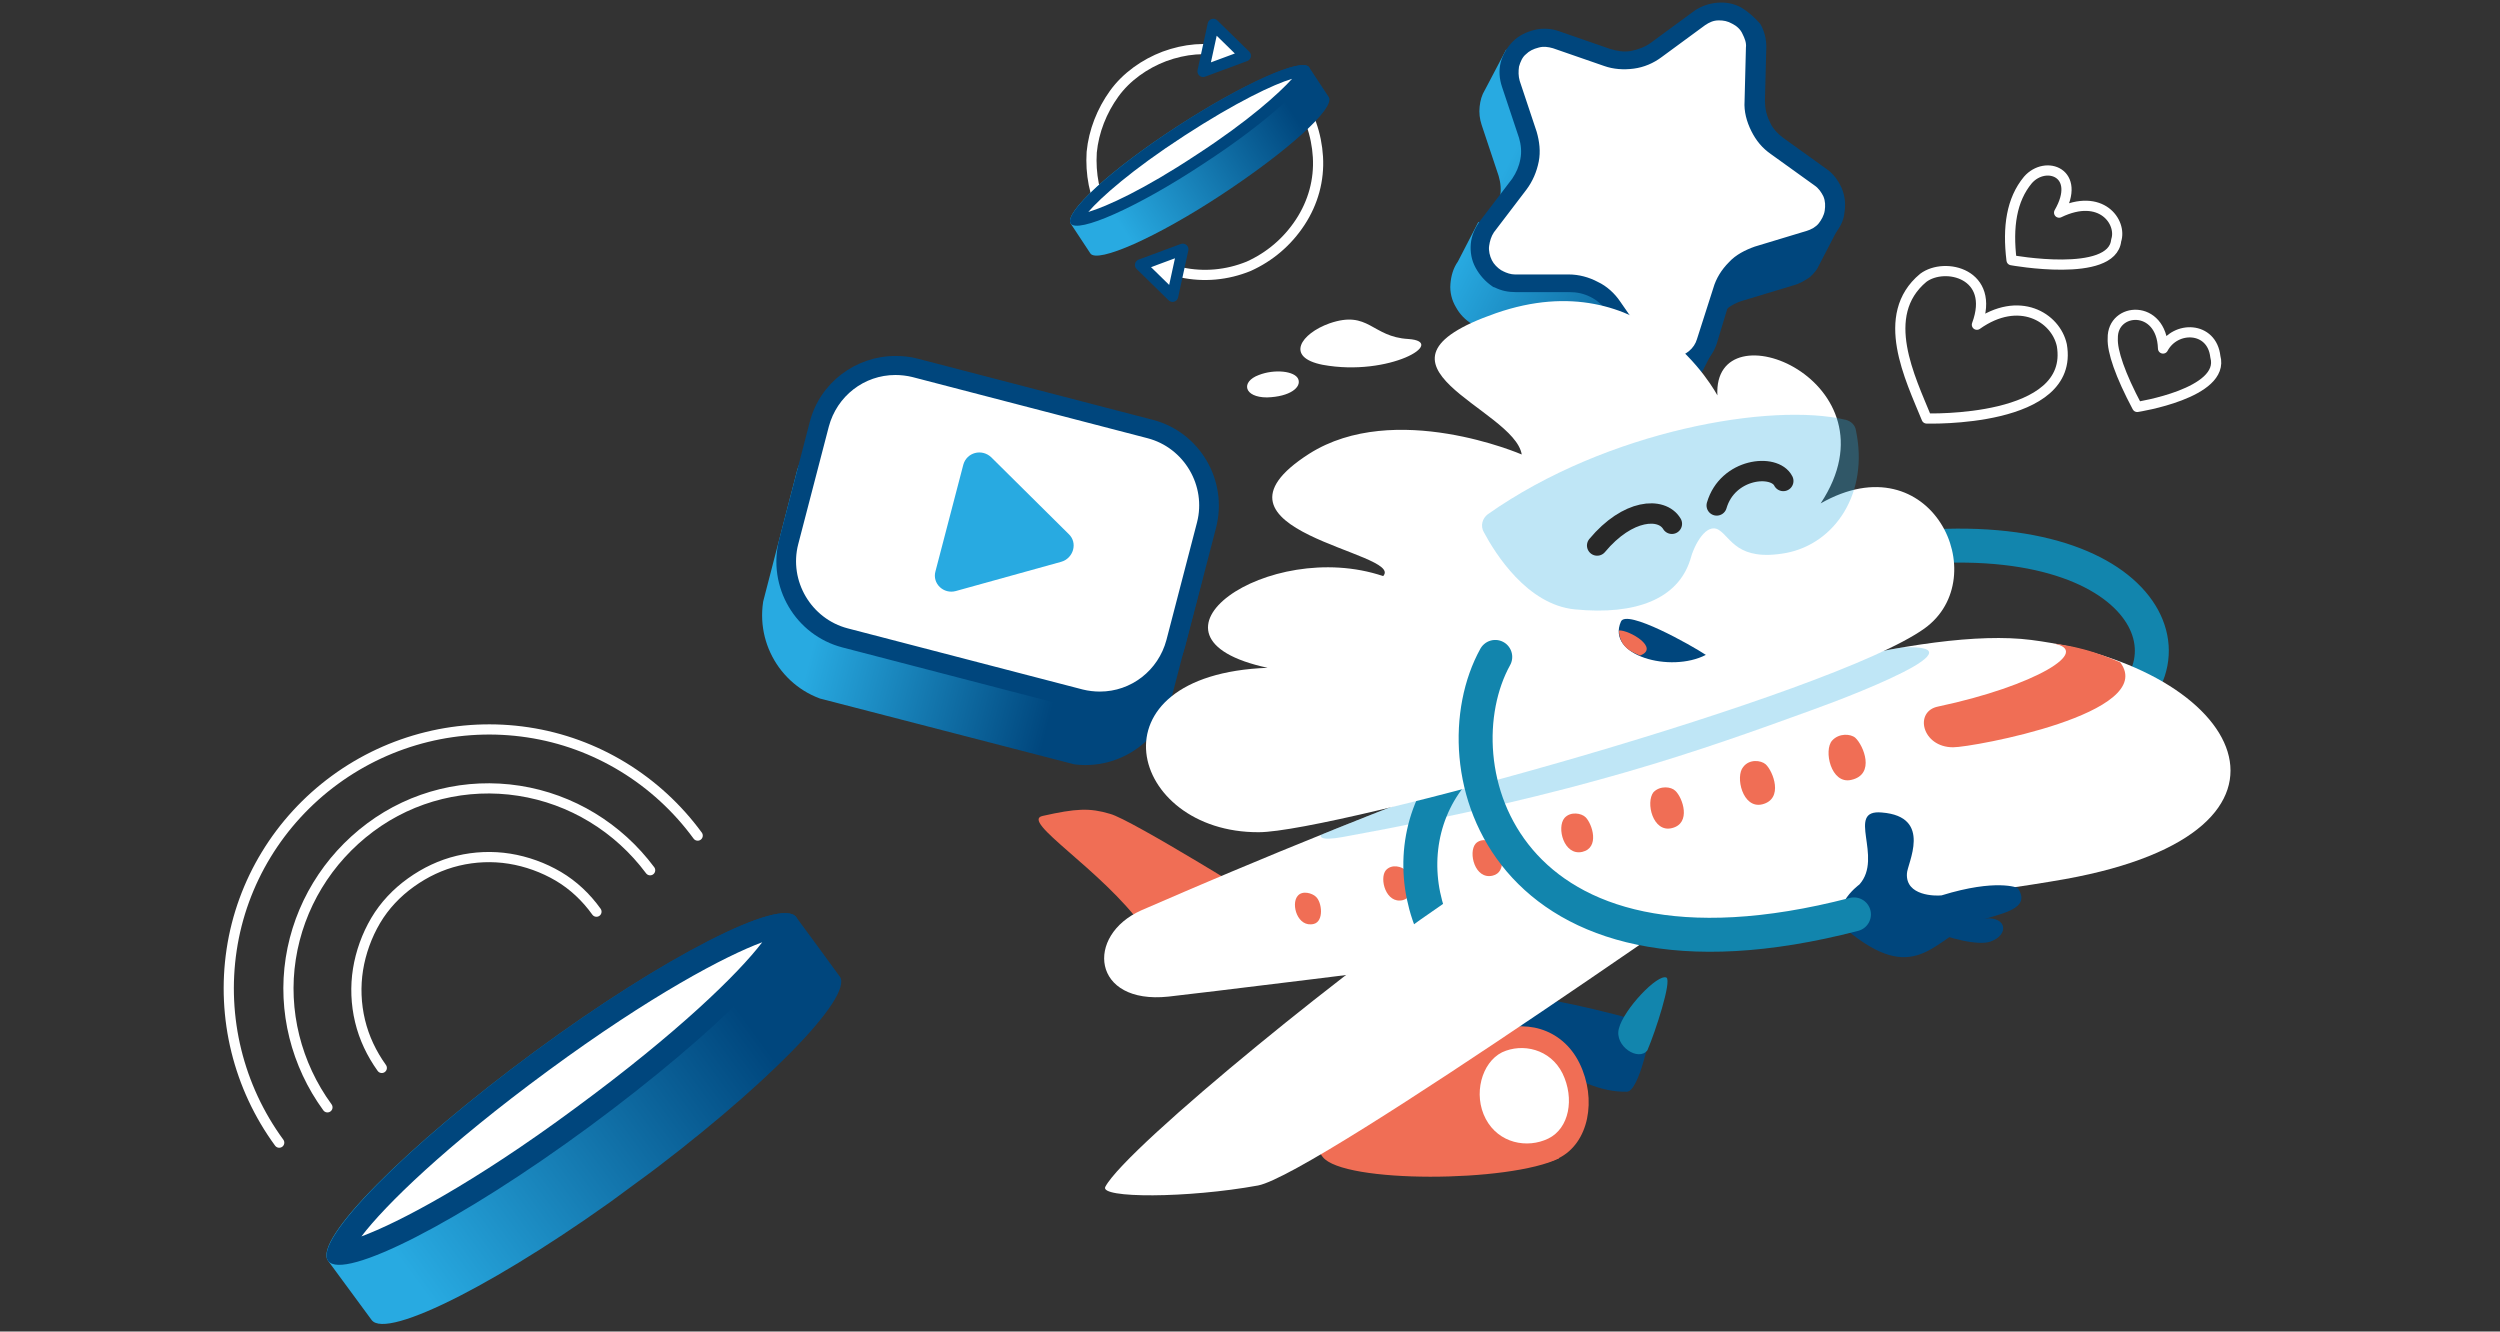 <?xml version="1.0" encoding="utf-8"?>
<!-- Generator: Adobe Illustrator 27.0.0, SVG Export Plug-In . SVG Version: 6.00 Build 0)  -->
<svg version="1.1" id="Layer_1" xmlns="http://www.w3.org/2000/svg" xmlns:xlink="http://www.w3.org/1999/xlink" x="0px" y="0px"
	 viewBox="0 0 368 196" style="enable-background:new 0 0 368 196;" xml:space="preserve">
<rect x="0" y="0" width="368" height="196" fill="#333333" stroke="none"/>
<style type="text/css">
	
		.st0{clip-path:url(#SVGID_00000099638656242522794700000006349463303238260113_);fill:url(#SVGID_00000163785663174163891210000017445145536604647595_);}
	.st1{fill:#FFFFFF;}
	.st2{fill:#00467D;}
	
		.st3{clip-path:url(#SVGID_00000136412847176350035990000009439154260426948495_);fill:url(#SVGID_00000078753593543800105880000002455666697561538983_);}
	.st4{fill:#28AAE1;}
	.st5{fill:none;stroke:#FFFFFF;stroke-width:1.5;stroke-linecap:round;stroke-linejoin:round;}
	.st6{fill:#FFFFFF;stroke:#00467D;stroke-width:1.677;stroke-linejoin:round;}
	.st7{fill:url(#SVGID_00000127741698776251041080000000702014971292495284_);}
	.st8{fill:none;stroke:#1285AD;stroke-width:5;stroke-linecap:round;stroke-linejoin:round;stroke-miterlimit:10;}
	.st9{fill:#F06E55;}
	
		.st10{opacity:0.3;clip-path:url(#SVGID_00000047738183937061582110000000128858997587740308_);fill:#28AAE1;enable-background:new    ;}
	.st11{fill:#1285AD;}
	.st12{opacity:0.3;fill:#28AAE1;enable-background:new    ;}
	.st13{fill:none;stroke:#282828;stroke-width:3;stroke-linecap:round;stroke-linejoin:round;stroke-miterlimit:10;}
	.st14{fill:none;stroke:#FFFFFF;stroke-width:1.5;stroke-linecap:round;stroke-linejoin:round;stroke-miterlimit:10;}
	
		.st15{clip-path:url(#SVGID_00000066511295023582844340000002842972531874850453_);fill:url(#SVGID_00000153671093932540600950000018207977572785691797_);}
	.st16{fill:none;stroke:#FFFFFF;stroke-width:1.5;stroke-linecap:round;stroke-miterlimit:10;}
</style>
<g>
	<g>
		<g>
			<g id="ic_x5F_entertainment_00000028287019059159659410000007479297005808254607_">
				<g>
					<g>
						<g>
							<g>
								<g>
									<g>
										<defs>
											<path id="SVGID_1_" d="M249.7,6.1c-1.2,0.1-2.4,0.5-3.4,1.2l-6.4,4.7c-0.8,0.6-1.9,1-2.9,1.2c-1.1,0.2-2.1,0.1-3.1-0.3
												l-4.6-1.6l-7.6-4l-3.1,5.9c-0.5,0.8-0.7,1.6-0.8,2.5s0,1.8,0.3,2.7l2.5,7.5c0.3,1,0.4,2.1,0.2,3.1
												c-0.2,1.1-0.6,2-1.2,2.9l-0.8,1.1l-1.2-0.3l-3,5.8c-0.7,1-1,2.1-1.1,3.3s0.2,2.4,0.8,3.4c0.6,1.1,1.4,1.9,2.4,2.5
												s2.2,0.9,3.4,0.9h7.9c1.1,0,2.1,0.2,3.1,0.7s1.8,1.2,2.4,2.1l4.5,6.5c0.6,0.9,1.5,1.6,2.5,2.1s2.1,0.7,3.3,0.6
												c1.1-0.1,2.2-0.4,3.2-1s1.7-1.5,2.3-2.4l2.9-5.7l-0.8-0.7l0.7-2.2c0.3-1,0.9-1.9,1.6-2.7c0.7-0.7,1.7-1.3,2.7-1.6L264,42
												c0.8-0.2,1.7-0.7,2.4-1.2c0.7-0.6,1.2-1.3,1.6-2.1l3.1-5.9l-7.6-4l-4-2.9c-0.8-0.6-1.6-1.4-2-2.4c-0.5-1-0.7-2-0.7-3.1
												l0.2-7.9c0-1.2-0.3-2.4-0.9-3.4c-0.6-1.1-1.5-1.9-2.6-2.5C252.1,6.3,250.9,6.1,249.7,6.1"/>
										</defs>
										<clipPath id="SVGID_00000106830750069734131910000007840134050853739685_">
											<use xlink:href="#SVGID_1_"  style="overflow:visible;"/>
										</clipPath>
										
											<linearGradient id="SVGID_00000173869022244196565600000005414275605876372404_" gradientUnits="userSpaceOnUse" x1="-1520.229" y1="1033.633" x2="-1519.552" y2="1033.633" gradientTransform="matrix(72.741 37.878 37.878 -72.741 71647.312 132788.016)">
											<stop  offset="0" style="stop-color:#28AAE1"/>
											<stop  offset="0.167" style="stop-color:#28AAE1"/>
											<stop  offset="0.851" style="stop-color:#00467D"/>
											<stop  offset="1" style="stop-color:#00467D"/>
										</linearGradient>
										
											<polygon style="clip-path:url(#SVGID_00000106830750069734131910000007840134050853739685_);fill:url(#SVGID_00000173869022244196565600000005414275605876372404_);" points="
											203.9,41.4 253.2,67.1 277.8,19.7 228.6,-6 										"/>
									</g>
								</g>
							</g>
						</g>
					</g>
					<g>
						<g>
							<g>
								<path class="st1" d="M243.8,53.3c-0.7-0.4-1.4-1-1.9-1.6l-4.5-6.5c-0.7-1-1.7-1.9-2.8-2.5s-2.4-0.9-3.7-0.9H223
									c-0.8,0-1.7-0.2-2.4-0.6c-0.1-0.1-0.2-0.1-0.3-0.2c-0.8-0.5-1.5-1.2-1.9-2.1c-0.5-0.8-0.6-1.8-0.5-2.8s0.5-1.9,1-2.7
									l4.8-6.3c0.8-1,1.3-2.2,1.5-3.5c0.2-1.2,0.1-2.5-0.3-3.8l-2.5-7.5c-0.3-0.9-0.3-1.9-0.1-2.8c0.2-1,0.7-1.8,1.4-2.5
									s1.6-1.1,2.5-1.4c1-0.2,1.9-0.2,2.8,0.2l7.5,2.6c1.2,0.4,2.5,0.6,3.8,0.3c1.2-0.2,2.5-0.7,3.5-1.4l6.4-4.7
									c0.8-0.6,1.7-0.9,2.7-1s1.9,0.1,2.8,0.6s1.6,1.1,2.1,2c0.5,0.8,0.7,1.8,0.7,2.8l-0.2,7.9c0,1.3,0.3,2.5,0.8,3.7
									c0.6,1.1,1.4,2.1,2.4,2.9l6.4,4.6c0.8,0.6,1.4,1.4,1.8,2.3s0.5,1.9,0.3,2.8c-0.2,1-0.6,1.9-1.2,2.6s-1.5,1.2-2.4,1.5
									l-7.6,2.3c-1.2,0.4-2.4,1-3.3,1.9c-0.9,0.9-1.6,2-2,3.2l-2.4,7.6c-0.3,0.9-0.8,1.8-1.6,2.4c-0.7,0.6-1.6,1-2.6,1.2
									s-1.9,0-2.8-0.4C244,53.4,243.9,53.3,243.8,53.3"/>
							</g>
							<g>
								<path class="st2" d="M255,3.5c0.6,0.3,1.2,0.8,1.5,1.5c0.3,0.6,0.6,1.3,0.5,2l-0.2,7.9c-0.1,1.5,0.3,3,1,4.4
									s1.6,2.5,2.9,3.4l6.4,4.6c0.6,0.4,1,1,1.3,1.6c0.3,0.7,0.3,1.4,0.2,2.1c-0.1,0.7-0.5,1.4-0.9,1.9s-1.1,0.9-1.8,1.1l-7.6,2.3
									c-1.4,0.5-2.8,1.2-3.8,2.3c-1.1,1.1-1.9,2.4-2.3,3.8l-2.4,7.5c-0.2,0.7-0.6,1.3-1.2,1.8c-0.6,0.5-1.2,0.7-1.9,0.8
									s-1.4,0-2.1-0.3c-0.1-0.1-0.2-0.1-0.2-0.1c-0.6-0.3-1-0.7-1.4-1.2l-4.5-6.5c-0.8-1.2-2-2.3-3.3-2.9
									c-1.3-0.7-2.8-1.1-4.3-1.1H223c-0.6,0-1.2-0.2-1.8-0.5c-0.1-0.1-0.2-0.1-0.2-0.1c-0.6-0.4-1.1-0.9-1.4-1.5s-0.5-1.4-0.4-2.1
									c0.1-0.7,0.3-1.4,0.7-2l4.8-6.3c0.9-1.2,1.5-2.6,1.8-4.1s0.1-3-0.3-4.4l-2.5-7.5c-0.2-0.7-0.2-1.4-0.1-2.1
									c0.2-0.7,0.5-1.4,1-1.8c0.5-0.5,1.1-0.8,1.9-1c0.7-0.2,1.4-0.1,2.1,0.1l7.5,2.6c1.4,0.5,2.9,0.6,4.4,0.4
									c1.5-0.2,2.9-0.8,4.1-1.7l6.4-4.7c0.6-0.4,1.2-0.7,2-0.7C253.7,3,254.3,3.1,255,3.5L255,3.5z M256.3,1.1
									c-1.1-0.6-2.3-0.8-3.5-0.7s-2.4,0.5-3.4,1.2L243,6.3c-0.8,0.6-1.9,1-2.9,1.2c-1.1,0.2-2.1,0-3.1-0.3l-7.5-2.6
									c-1.1-0.4-2.4-0.5-3.6-0.2c-1.2,0.3-2.3,0.8-3.2,1.7c-0.8,0.8-1.5,1.9-1.8,3.1s-0.2,2.4,0.2,3.6l2.5,7.5
									c0.3,1,0.4,2.1,0.2,3.1c-0.2,1.1-0.6,2-1.2,2.9l-4.8,6.3c-0.7,1-1.2,2.1-1.3,3.3s0.1,2.4,0.7,3.5c0.6,1.1,1.4,2,2.4,2.7
									c0.1,0.1,0.3,0.2,0.4,0.2c1,0.5,2,0.7,3.1,0.7h7.9c1.1,0,2.1,0.2,3.1,0.7s1.8,1.2,2.4,2.1l4.5,6.5c0.6,0.9,1.4,1.6,2.4,2.1
									c0.1,0.1,0.3,0.1,0.4,0.2c1.1,0.5,2.4,0.7,3.6,0.5c1.2-0.2,2.3-0.7,3.3-1.5c0.9-0.8,1.6-1.8,2-3L255,43
									c0.3-1,0.9-1.9,1.6-2.7c0.7-0.7,1.7-1.3,2.7-1.6l7.6-2.3c1.2-0.3,2.2-1,3.1-1.9c0.8-0.9,1.4-2,1.5-3.2
									c0.2-1.2,0.1-2.4-0.4-3.6c-0.5-1.1-1.2-2.1-2.2-2.8l-6.4-4.6c-0.8-0.6-1.6-1.4-2-2.4c-0.5-1-0.7-2-0.7-3.1l0.2-7.9
									c0-1.2-0.3-2.4-0.9-3.4C258.2,2.5,257.3,1.7,256.3,1.1L256.3,1.1z"/>
							</g>
						</g>
					</g>
				</g>
			</g>
			<g>
				<g>
					<g>
						<g>
							<g>
								<g>
									<defs>
										<path id="SVGID_00000049921836964039032030000002901415806172862622_" d="M133,60.7c-7-1.8-14.1,2.4-15.9,9.3l-4.5,17.3
											c-1.8,7,2.4,14.1,9.3,15.9l34.6,9c7,1.8,14.1-2.4,15.9-9.3l4.5-17.3c1.8-7-2.4-14.1-9.3-15.9L133,60.7z"/>
									</defs>
									<clipPath id="SVGID_00000015334755307579331020000015063028077980188591_">
										<use xlink:href="#SVGID_00000049921836964039032030000002901415806172862622_"  style="overflow:visible;"/>
									</clipPath>
									
										<linearGradient id="SVGID_00000066482561976567053160000007178648197817808784_" gradientUnits="userSpaceOnUse" x1="-1511.448" y1="-70.018" x2="-1510.633" y2="-70.018" gradientTransform="matrix(73.569 19.069 19.069 -73.569 112645.492 23749.447)">
										<stop  offset="0" style="stop-color:#28AAE1"/>
										<stop  offset="0.14" style="stop-color:#28AAE1"/>
										<stop  offset="0.73" style="stop-color:#00467D"/>
										<stop  offset="1" style="stop-color:#00467D"/>
									</linearGradient>
									
										<polygon style="clip-path:url(#SVGID_00000015334755307579331020000015063028077980188591_);fill:url(#SVGID_00000066482561976567053160000007178648197817808784_);" points="
										109.4,99.9 169.3,115.4 180.2,72.9 120.4,57.4 									"/>
								</g>
							</g>
						</g>
					</g>
					<g>
						<g>
							<path class="st1" d="M162,103.3c-1,0-2-0.1-2.9-0.4l-34.6-9c-3-0.8-5.5-2.7-7.1-5.4c-1.5-2.7-2-5.8-1.2-8.8l4.5-17.3
								c1.3-5.1,5.9-8.7,11.2-8.7c1,0,2,0.1,2.9,0.4l34.6,9c6.2,1.6,9.9,7.9,8.3,14.1l-4.5,17.3C171.9,99.7,167.2,103.3,162,103.3
								L162,103.3z"/>
						</g>
						<g>
							<path class="st2" d="M131.8,55.2c0.8,0,1.7,0.1,2.5,0.3l34.6,9c5.4,1.4,8.7,7,7.3,12.4l-4.5,17.3c-1.2,4.5-5.2,7.6-9.8,7.6
								c-0.8,0-1.7-0.1-2.5-0.3l-34.6-9c-5.4-1.4-8.7-7-7.3-12.4l4.5-17.3C123.2,58.3,127.2,55.2,131.8,55.2 M131.8,52.4
								c-5.8,0-11.1,3.9-12.6,9.7l-4.5,17.3c-1.8,7,2.4,14.1,9.3,15.9l34.6,9c1.1,0.3,2.2,0.4,3.3,0.4c5.8,0,11.1-3.9,12.6-9.7
								l4.5-17.3c1.8-7-2.4-14.1-9.3-15.9l-34.6-9C134,52.5,132.9,52.4,131.8,52.4L131.8,52.4z"/>
						</g>
					</g>
					<path class="st4" d="M157.3,78.6c1.4,1.3,0.7,3.6-1.1,4.1L140.7,87c-1.8,0.5-3.5-1.1-3-2.9l4.1-15.7c0.5-1.8,2.7-2.4,4.1-1.1
						L157.3,78.6z"/>
				</g>
			</g>
			<g id="ic_x5F_data_x5F_sync_00000079467058088159708130000007278488675241723023_">
				<path class="st5" d="M162.5,31.5c-1.4-2.8-2-5.9-1.8-9.1c0.3-3.1,1.5-6.1,3.3-8.6s4.5-4.4,7.4-5.5c3-1.1,6.1-1.4,9.2-0.7"/>
				<path class="st6" d="M178.6,3.6l4.7,4.6l-6.2,2.3L178.6,3.6z"/>
				<path class="st5" d="M190.6,13.8c2.1,2.7,3.2,6,3.4,9.3c0.2,3.4-0.7,6.7-2.6,9.6s-4.5,5.1-7.6,6.5c-3.2,1.3-6.6,1.6-9.9,0.9"/>
				<path class="st6" d="M172.6,43.6l-4.7-4.6l6.2-2.3L172.6,43.6z"/>
				<g>
					<g>
						
							<linearGradient id="SVGID_00000055673437288127363170000010513652544834297222_" gradientUnits="userSpaceOnUse" x1="-1460.994" y1="14570.584" x2="-1419.087" y2="14570.584" gradientTransform="matrix(0.837 -0.547 0.547 0.837 -6587.9 -12962.599)">
							<stop  offset="9.681910e-02" style="stop-color:#28AAE1"/>
							<stop  offset="0.822" style="stop-color:#00467D"/>
						</linearGradient>
						<path style="fill:url(#SVGID_00000055673437288127363170000010513652544834297222_);" d="M173.3,18.6
							c-9.7,6.3-16.7,12.7-15.7,14.3l2.9,4.4c1,1.5,9.7-2.3,19.4-8.7s16.7-12.7,15.7-14.3l-2.9-4.4C191.7,8.4,183,12.3,173.3,18.6z"
							/>
						<g>
							<path class="st1" d="M176.5,23.5c-9.7,6.3-16.7,9.1-18.2,8.9c0.3-1.5,5.7-6.7,15.4-13.1s16.7-9.1,18.2-8.9
								C191.7,11.9,186.2,17.1,176.5,23.5z"/>
							<path class="st2" d="M174.3,20c7.7-5,13.2-7.6,15.9-8.4c-1.9,2.1-6.4,6.2-14.1,11.2c-7.7,5.1-13.2,7.6-15.9,8.4
								C162,29.1,166.6,25,174.3,20 M173.3,18.6c-9.7,6.3-16.7,12.7-15.7,14.3c1,1.5,9.7-2.3,19.4-8.7c9.7-6.3,16.7-12.7,15.7-14.3
								C191.7,8.4,183,12.3,173.3,18.6L173.3,18.6z"/>
						</g>
					</g>
				</g>
			</g>
			<path class="st8" d="M269,82.6c41.8-9.1,55.8,11.2,43.4,21.6"/>
			<path class="st9" d="M168.3,136.5c-6.1-8.5-18.3-15.7-14.8-16.4c4.9-1.1,6.9-1.2,9.9-0.3c3.1,0.8,23.8,13.7,23.8,13.7
				L168.3,136.5z"/>
			<path class="st2" d="M305.1,100c-2.4,1.5-1.8,3.6-0.9,4.1c1.9,1,3.2-1.4,4.5-0.6c-2.9,3.2-0.5,5.3,0.7,5.3c1.3,0,4.4-2.5,4.4-2.5
				c2.6,0.4-1.8,2-1.3,4.4c0.2,0.9,4.7,3.2,7.1-4.1C321.5,101.6,311.7,96,305.1,100z"/>
			<path class="st1" d="M299,94.2c31.1,4,44.3,28.1,5,35.2c-21.2,3.8-123.8,16.4-132,17.3c-11.3,1.2-12.3-9-4-12.7
				C178.2,129.6,267.7,90.2,299,94.2z"/>
			<g>
				<g>
					<g>
						<g>
							<defs>
								<path id="SVGID_00000102519393630131842850000003463851704895963319_" d="M299,94.2c31.1,4,44.3,28.1,5,35.2
									c-21.2,3.8-123.8,16.4-132,17.3c-11.3,1.2-12.3-9-4-12.7C178.2,129.6,267.7,90.2,299,94.2z"/>
							</defs>
							<clipPath id="SVGID_00000026875150197187453580000004799394885409220259_">
								<use xlink:href="#SVGID_00000102519393630131842850000003463851704895963319_"  style="overflow:visible;"/>
							</clipPath>
							
								<path style="opacity:0.3;clip-path:url(#SVGID_00000026875150197187453580000004799394885409220259_);fill:#28AAE1;enable-background:new    ;" d="
								M275.4,95.7c20.3-2.4-0.8,6-8.9,8.9c-16,5.8-33.6,12.2-68.8,18.6c-14.1,2.6,20.5-15.3,33.6-18.2
								C244.4,102.2,275.4,95.7,275.4,95.7z"/>
						</g>
					</g>
				</g>
			</g>
			<g>
				<path class="st9" d="M273.1,108.6c1.2,1.1,3,5.4-0.6,6.2c-3,0.7-4.1-4.4-2.8-5.8C270.7,107.9,272.4,108,273.1,108.6z"/>
				<path class="st9" d="M259.9,112.5c1.1,1,2.7,5.1-0.5,5.9c-2.9,0.7-4-4.1-2.8-5.5C257.5,111.7,259.2,111.9,259.9,112.5z"/>
				<path class="st9" d="M246.6,116.4c1.1,1,2.4,4.8-0.5,5.5c-2.8,0.7-3.9-3.8-2.7-5.3C244.4,115.6,246,115.8,246.6,116.4z"/>
				<path class="st9" d="M233.4,120.3c1,1,2.1,4.5-0.5,5.1c-2.7,0.6-3.8-3.6-2.6-5C231.2,119.4,232.8,119.7,233.4,120.3z"/>
				<path class="st9" d="M220.1,124.2c1,0.9,1.8,4.2-0.4,4.7c-2.6,0.6-3.6-3.4-2.5-4.7C218,123.3,219.6,123.7,220.1,124.2z"/>
				<path class="st9" d="M206.9,128.1c1,0.9,1.5,3.9-0.4,4.4c-2.5,0.6-3.5-3.2-2.5-4.4C204.9,127.1,206.4,127.6,206.9,128.1z"/>
				<path class="st9" d="M193.7,132c0.9,0.8,1.2,3.6-0.3,4c-2.4,0.6-3.4-2.9-2.4-4.1C191.7,131,193.2,131.5,193.7,132z"/>
			</g>
			<path class="st9" d="M302.1,94.7c6.2,1-2.6,6.3-16.8,9.3c-3.6,0.7-2.4,6,2.2,6c2.9,0,30.2-5,24.6-12.5
				C308.2,95.8,305.3,95.1,302.1,94.7z"/>
			<g>
				<path class="st8" d="M214.5,113.1c-10.9,11.9-4.9,33.1,13.7,37"/>
				<path class="st2" d="M239.5,160.7c-8,0.2-15.7-8-15.6-9.2c0.1-1.2,0.7-4.4,2-4.6c1.2-0.2,16.7,3.3,17,4.2
					C243.1,151.9,241.3,160.6,239.5,160.7z"/>
				<path class="st11" d="M238.3,151.4c0.7-2.8,5.7-8.1,7-7.5c0.8,0.5-1.6,7.9-2.8,10.7C241.2,156.3,237.6,154,238.3,151.4z"/>
				<path class="st1" d="M186.6,98.3c-21-4.5,0.1-19.2,17-13.5c3.3-3.5-28.7-6.6-10.9-18c12.6-8,31.3,0.1,31.3,0.1
					c-1.1-6.8-25.6-13.2-3.8-20.8c22.2-7.7,32.6,12.1,32.6,12.1c-0.7-13.4,27.1-2.1,15.2,15.9c16.3-9.3,25.7,10.9,15.3,18.4
					c-13.5,9.7-87.1,30-98,30C166.1,122.6,159.9,99.3,186.6,98.3z"/>
				<path class="st12" d="M271.7,61.8c0.8,0.2,1.4,0.8,1.5,1.6c1.9,9.1-3,16.6-10.3,18c-7.2,1.3-8.1-2.3-9.9-3.4
					c-1.8-1.1-3.6,2.1-4.2,4.4c-1.8,5.7-7.9,8.2-17,7.3c-7-0.7-11.7-8.2-13.4-11.4c-0.5-0.9-0.2-2,0.6-2.6
					C236.6,63.3,260.9,59.2,271.7,61.8z"/>
				<path class="st13" d="M235.1,80.3c4.5-5.4,9.5-5.7,11-3.2"/>
				<path class="st13" d="M252.7,74.4c1.6-5.5,8.5-6.2,9.8-3.6"/>
				<path class="st2" d="M238.6,91.5c-2.2,5,7.3,7.6,12.5,4.9C249,95,239.4,89.6,238.6,91.5z"/>
				<path class="st9" d="M238.3,92.8c1.5-0.1,6.1,2.6,3.1,3.7C240.6,96.1,238.4,95.5,238.3,92.8z"/>
			</g>
			<path class="st9" d="M229.5,170.5c-7.3,3.6-31.8,3.7-34.8-0.2c-2.7-3.5-2.1-9,3.4-12.4s24.1-6.6,24.1-6.6L229.5,170.5z"/>
			<path class="st9" d="M232.5,156.5c2.6,5.3,1.4,11.8-3.1,14c-4.4,2.1-10.7,1-13.3-4.2c-2.6-5.3-0.9-12,3.5-14.2
				C224.1,149.9,229.9,151.2,232.5,156.5z"/>
			<path class="st1" d="M230,158c1.8,3.7,1,8.1-2.1,9.6s-7.3,0.7-9.2-2.9s-0.6-8.3,2.4-9.8C224.1,153.5,228.2,154.4,230,158z"/>
			<path class="st1" d="M262.3,124.5c0,0-68.4,48.3-77.1,50c-10.4,1.9-23.4,1.9-22.5,0.2c3.1-5.9,38.9-34.9,52.4-43.4
				S262.3,124.5,262.3,124.5z"/>
			<path class="st2" d="M273.7,130.2c3.6-4-2.1-11.1,3.3-10.6c7.6,0.6,3.7,7.6,3.7,9c-0.2,3.3,4.2,3.3,5.1,3.2
				c8.1-2.5,11.2-1.1,11.2-1.1c2.2,3.2-2.7,3.8-5.9,4.9c-6.2,2.3-8.8,9.5-18.5,1.9C268.3,134.1,273.7,130.2,273.7,130.2z"/>
			<path class="st8" d="M220.1,96.7c-8.8,15.9,0.8,51.4,52.8,37.9"/>
			<path class="st1" d="M194.7,53.7c9.8,1.8,18.5-3.4,12.6-3.8c-5.4-0.3-5.8-4.3-11.6-2.3C191.5,49.1,189.1,52.6,194.7,53.7z"/>
			<path class="st1" d="M185.3,55.2c-2.7,1-2.2,3.3,1.2,3.3c3.4-0.1,5.1-1.5,4.6-2.7S187.6,54.3,185.3,55.2z"/>
			<path class="st2" d="M283.3,136.6c3.8,1.7,8,2.6,9.7,2c2.8-1,2.4-3.7-0.8-3.4c-4.3,0.4-9.1-1.2-9-1.2L283.3,136.6z"/>
			<path class="st14" d="M283.6,61.6c-2.4-5.9-7.1-15.2-0.5-20.7c3.2-2.4,10.7-0.6,7.9,6.9c6.2-4.4,11.6-1.1,12.5,3
				C305.5,62.3,283.6,61.6,283.6,61.6z"/>
			<path class="st14" d="M296.1,38.3c-0.6-4.9,0-8.9,2.4-11.8c2.6-3,8-1.1,4.6,4.8c6.2-3,9.3,1.4,8.4,4.1
				C310.9,41,296.1,38.3,296.1,38.3z"/>
			<path class="st14" d="M314.6,59.9c-2.5-4.7-3.7-8.2-3.6-10.1c-0.1-4.6,7.2-5.1,7.4,1.5c1.8-3.4,7.2-3.3,7.7,1.2
				C327.6,57.9,314.6,59.9,314.6,59.9z"/>
		</g>
		<g id="ic_x5F_connectivity_00000160903559003320477510000015736599633057915286_">
			<g>
				<g>
					<g>
						<g>
							<defs>
								<path id="SVGID_00000070797424890929664250000004999423067583060922_" d="M48.3,185.6l6.4,8.7c2.2,3,19.5-5.8,38.5-19.8
									s32.6-27.8,30.4-30.8l-6.4-8.7c-2.2-3-19.5,5.8-38.5,19.8S46,182.6,48.3,185.6"/>
							</defs>
							<clipPath id="SVGID_00000078750678690750421730000008490098799820338367_">
								<use xlink:href="#SVGID_00000070797424890929664250000004999423067583060922_"  style="overflow:visible;"/>
							</clipPath>
							
								<linearGradient id="SVGID_00000075163605006159981110000015087866282905987472_" gradientUnits="userSpaceOnUse" x1="-788.417" y1="-447.528" x2="-787.561" y2="-447.528" gradientTransform="matrix(80.604 -59.186 59.186 80.604 90088.398 -10400.907)">
								<stop  offset="0" style="stop-color:#28AAE1"/>
								<stop  offset="9.681910e-02" style="stop-color:#28AAE1"/>
								<stop  offset="0.822" style="stop-color:#00467D"/>
								<stop  offset="1" style="stop-color:#00467D"/>
							</linearGradient>
							
								<polygon style="clip-path:url(#SVGID_00000078750678690750421730000008490098799820338367_);fill:url(#SVGID_00000075163605006159981110000015087866282905987472_);" points="
								58.7,199.8 127.6,149.2 113.2,129.5 44.2,180.1 							"/>
						</g>
					</g>
				</g>
				<g>
					<path class="st1" d="M85.8,164.5c-19,14-33,20.6-36,20.1c0.4-3,10.9-14.4,29.9-28.4s33-20.6,36-20.1
						C115.3,139.1,104.8,150.5,85.8,164.5"/>
					<path class="st2" d="M80.7,157.6c15.1-11.1,26.1-16.9,31.5-18.9c-3.5,4.6-12.4,13.3-27.5,24.4c-15,11.1-26.1,16.9-31.5,18.9
						C56.7,177.4,65.6,168.7,80.7,157.6 M78.7,154.8c-19,14-32.6,27.8-30.4,30.8c2.2,3,19.5-5.8,38.5-19.8s32.6-27.8,30.4-30.8
						S97.7,140.8,78.7,154.8"/>
					<path class="st16" d="M41.1,168.2c-6-8.2-8.5-18.4-7-28.4s7-19,15.2-25s18.4-8.5,28.4-7s19,7,25,15.2"/>
					<path class="st16" d="M48.2,163c-4.6-6.3-6.6-14.2-5.4-21.9c1.2-7.7,5.4-14.6,11.7-19.3s14.2-6.6,21.9-5.4s14.6,5.4,19.3,11.7"
						/>
					<path class="st16" d="M56.2,157.2c-1.5-2.1-2.6-4.4-3.2-6.9c-0.6-2.5-0.7-5.1-0.3-7.6s1.3-5,2.6-7.2s3.1-4.1,5.2-5.6
						c2.1-1.5,4.4-2.6,6.9-3.2s5.1-0.7,7.6-0.3c2.5,0.4,5,1.3,7.2,2.6s4.1,3.1,5.6,5.2"/>
				</g>
			</g>
		</g>
	</g>
</g>
</svg>
